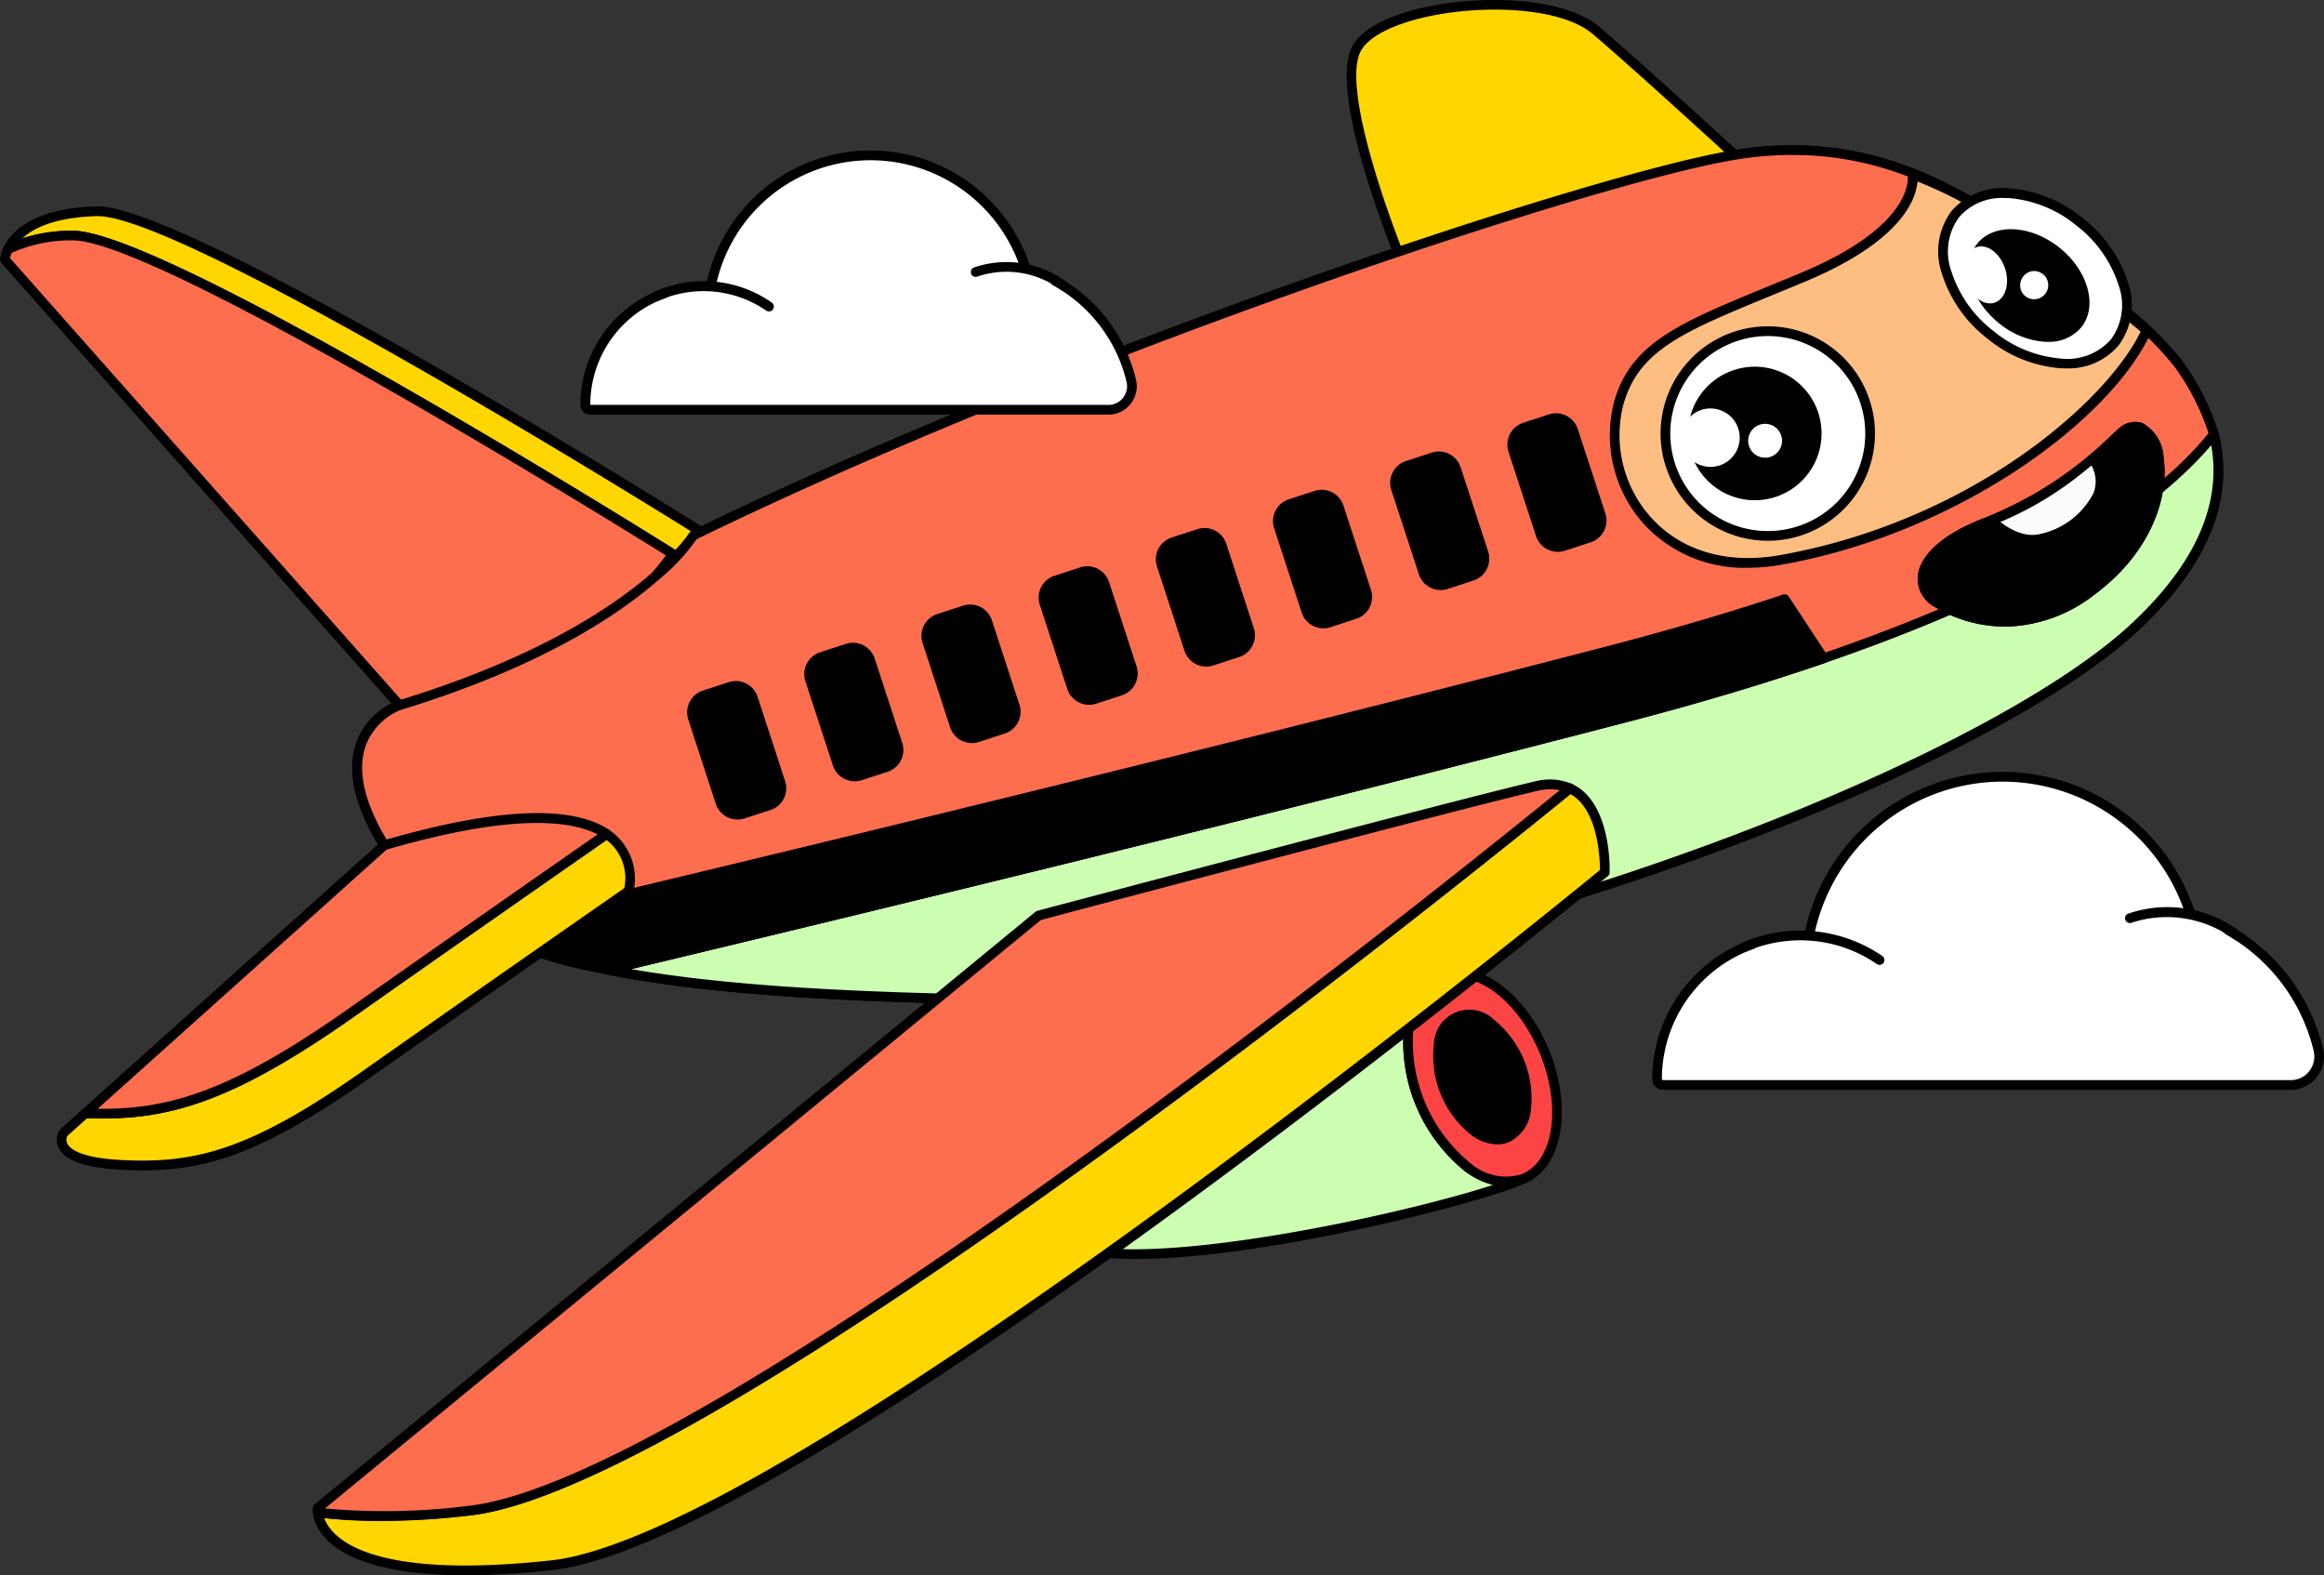 <svg id="ilustracion_avion" data-name="ilustracion avion" xmlns="http://www.w3.org/2000/svg" xmlns:xlink="http://www.w3.org/1999/xlink" width="179.404" height="121.584" viewBox="0 0 179.404 121.584">
  <rect x="0" y="0" width="179.404" height="121.584" fill="#333333" stroke="none"/>
  <defs>
    <clipPath id="clip-path">
      <rect id="Rectángulo_1984" data-name="Rectángulo 1984" width="179.404" height="121.584" fill="none"/>
    </clipPath>
  </defs>
  <g id="Grupo_11705" data-name="Grupo 11705" clip-path="url(#clip-path)">
    <path id="Trazado_12048" data-name="Trazado 12048" d="M152.942,29.205a24.532,24.532,0,0,0-5.829-5.275c-6.289-4.126-14.347-13.181-28.5-10.816S40,37.491,15.633,55.572c0,0-6.485,2.162-1.179,10.809a17.286,17.286,0,0,0,7.411,6.507C41.716,68.175,77.345,59.6,108.886,51.4c34.769-9.036,42.4-18.7,44.056-22.2" transform="translate(15.204 -1.142)" fill="#50539f"/>
    <path id="Trazado_12049" data-name="Trazado 12049" d="M21.83,73.227a.352.352,0,0,0,.086-.011C40.709,68.756,77,60.032,108.945,51.731c34.675-9.01,42.533-18.667,44.3-22.4a.375.375,0,0,0-.043-.391,24.879,24.879,0,0,0-5.92-5.359c-1.136-.746-2.345-1.665-3.624-2.637-5.66-4.3-13.41-10.2-25.141-8.235C104.035,15.128,39.653,37.253,15.42,55.2a5.5,5.5,0,0,0-3.128,3.161c-.794,2.179-.186,4.931,1.808,8.179a17.72,17.72,0,0,0,7.564,6.647.379.379,0,0,0,.167.039M152.466,29.216c-1.915,3.779-9.975,13.023-43.71,21.79C76.9,59.285,40.7,67.985,21.875,72.455a16.947,16.947,0,0,1-7.136-6.307C12.872,63.106,12.285,60.572,13,58.62a4.784,4.784,0,0,1,2.72-2.727.383.383,0,0,0,.1-.055c24.119-17.9,88.373-39.974,102.821-42.389,11.407-1.9,18.7,3.638,24.563,8.093,1.29.98,2.508,1.907,3.667,2.667a24.291,24.291,0,0,1,5.594,5.008" transform="translate(15.239 -1.105)"/>
    <path id="Trazado_12050" data-name="Trazado 12050" d="M21.034,28.149l-.178.063c-.1.033-.185.084-.279.123l-.192.071.012.007a3.852,3.852,0,0,0-.873.541,4.829,4.829,0,0,0-1.732,4.486c.42,2.88,7.109,5.5,13.806,2.286l0,0a16.552,16.552,0,0,0,3-1.867,24.16,24.16,0,0,0,7.476-8.814c-.318-.229-.634-.45-.942-.652-2.621-1.72-5.551-4.294-9.1-6.542-2.568,6.29-8.95,9.433-11.006,10.3" transform="translate(121.179 -1.601)"/>
    <path id="Trazado_12051" data-name="Trazado 12051" d="M25.248,37.538a14.937,14.937,0,0,0,6.473-1.512A17.008,17.008,0,0,0,34.8,34.115a24.361,24.361,0,0,0,7.582-8.942.375.375,0,0,0-.116-.472c-.322-.232-.644-.455-.956-.661-1.137-.746-2.346-1.665-3.625-2.636-1.627-1.236-3.471-2.636-5.479-3.909a.384.384,0,0,0-.315-.041.377.377,0,0,0-.233.216c-2.53,6.2-8.888,9.287-10.794,10.092l-.066.024-.1.033a1.882,1.882,0,0,0-.209.09l-.268.107a.383.383,0,0,0-.116.066,4.036,4.036,0,0,0-.864.55,5.224,5.224,0,0,0-1.86,4.825,4.247,4.247,0,0,0,2.482,2.869,11.7,11.7,0,0,0,5.384,1.213M41.562,25.123a23.628,23.628,0,0,1-7.215,8.392A16.337,16.337,0,0,1,31.4,35.347a12.791,12.791,0,0,1-11.185.316,3.6,3.6,0,0,1-2.092-2.315A4.426,4.426,0,0,1,19.731,29.2a3.447,3.447,0,0,1,.788-.486.3.3,0,0,0,.052-.03l.24-.1a1.07,1.07,0,0,1,.128-.056l.107-.038.095-.034c1.919-.81,8.283-3.9,11.032-10.091C34,19.552,35.641,20.8,37.228,22c1.29.979,2.509,1.905,3.667,2.665.219.144.442.3.667.456" transform="translate(121.217 -1.564)"/>
    <path id="Trazado_12052" data-name="Trazado 12052" d="M50.551,20.861s-5.7-13.561-3.734-17.1S61.36-.955,65.291,2.387,79.245,14.965,79.245,14.965Z" transform="translate(57.916 -0.037)" fill="#ffd600"/>
    <path id="Trazado_12053" data-name="Trazado 12053" d="M50.5,21.2a.433.433,0,0,0,.076-.007l28.694-5.9a.375.375,0,0,0,.178-.644c-.1-.092-10.073-9.28-13.964-12.588C62.962-.081,57.205-.4,52.82.4c-3.275.594-5.6,1.74-6.379,3.143C44.41,7.2,49.921,20.409,50.157,20.969a.374.374,0,0,0,.346.23m27.9-6.491L50.73,20.394C49.1,16.455,45.6,6.611,47.1,3.908c.66-1.188,2.85-2.224,5.859-2.77,4.21-.765,9.7-.5,12.044,1.5,3.357,2.853,11.267,10.107,13.4,12.071" transform="translate(57.965 0)"/>
    <path id="Trazado_12054" data-name="Trazado 12054" d="M28.3,75.986c7.175,1.415,16.751,2.075,29.516,2.289,28.89.487,75.862-17,88.439-28.8,5.9-5.529,7.086-10.583,6.035-14.818a18.556,18.556,0,0,0-2.761-5.456,24.531,24.531,0,0,0-5.83-5.274c-6.288-4.127-14.346-13.181-28.5-10.816S36.592,37.492,12.223,55.572c0,0-6.486,2.162-1.179,10.809a17.278,17.278,0,0,0,7.41,6.507Z" transform="translate(18.615 -1.142)" fill="#fd6e4e"/>
    <path id="Trazado_12055" data-name="Trazado 12055" d="M58.953,78.624c28.321,0,74.389-16.595,87.523-28.907,5.334-5,7.4-10.109,6.143-15.182a18.712,18.712,0,0,0-2.823-5.587,24.871,24.871,0,0,0-5.925-5.367c-1.137-.746-2.346-1.665-3.625-2.637-5.66-4.3-13.409-10.2-25.141-8.235-14.483,2.42-78.866,24.545-103.1,42.494a5.5,5.5,0,0,0-3.127,3.161c-.795,2.179-.187,4.931,1.807,8.179a17.716,17.716,0,0,0,7.565,6.646l9.9,3.121.04.01c6.9,1.359,16.022,2.067,29.581,2.3q.583.011,1.18.01m60.8-65.562c8.883,0,14.99,4.643,20.036,8.479,1.29.981,2.508,1.907,3.667,2.667A24.157,24.157,0,0,1,149.2,29.4a18.336,18.336,0,0,1,2.7,5.325c1.187,4.781-.808,9.644-5.929,14.446-13.225,12.4-60.1,29.131-88.177,28.694-13.5-.228-22.577-.93-29.428-2.278l-9.828-3.093a16.963,16.963,0,0,1-7.2-6.345c-1.868-3.042-2.453-5.576-1.742-7.529A4.8,4.8,0,0,1,12.3,55.891a.342.342,0,0,0,.106-.055c24.119-17.895,88.372-39.974,102.82-42.389a27.435,27.435,0,0,1,4.527-.386M28.264,75.95h0Z" transform="translate(18.653 -1.105)"/>
    <path id="Trazado_12056" data-name="Trazado 12056" d="M87.462,58.693C60.037,65.82,29.53,73.23,8.957,78.148c7.176,1.415,16.751,2.075,29.516,2.289,28.89.487,75.862-17,88.439-28.8,5.9-5.529,7.086-10.583,6.035-14.818-4.6,5.8-16.232,14.268-45.485,21.87" transform="translate(37.959 -3.303)" fill="#cdffb3"/>
    <path id="Trazado_12057" data-name="Trazado 12057" d="M39.6,80.785c28.322,0,74.389-16.594,87.523-28.907,5.334-5,7.4-10.109,6.143-15.182a.376.376,0,0,0-.659-.143c-4.549,5.731-16.1,14.155-45.285,21.74-27.343,7.1-57.779,14.5-78.5,19.453a.375.375,0,0,0,.015.734c6.9,1.36,16.022,2.067,29.582,2.3q.583.011,1.179.01m93.1-43.16c.812,4.548-1.233,9.154-6.087,13.705-13.225,12.4-60.1,29.132-88.177,28.694-12.4-.209-21.069-.819-27.709-1.962,20.663-4.946,50.188-12.132,76.786-19.044,28.384-7.376,40.246-15.6,45.186-21.394" transform="translate(38.001 -3.266)"/>
    <path id="Trazado_12058" data-name="Trazado 12058" d="M29.277,36.664c-2.995,2.659-5.486,5.007-10.529,6.957s-5.882,4.793-3.647,6.172,6.824,2.847,11.977-1.025c7.848-5.9,5.2-14.766,2.2-12.1" transform="translate(134.474 -3.245)"/>
    <path id="Trazado_12059" data-name="Trazado 12059" d="M20.238,51.577a11.56,11.56,0,0,0,7.03-2.547c4.516-3.395,5.646-7.764,5.241-10.475a3.192,3.192,0,0,0-1.651-2.7,1.834,1.834,0,0,0-1.867.488h0l-.431.383a29.45,29.45,0,0,1-9.983,6.5c-3.053,1.181-4.892,2.811-5.046,4.471a2.49,2.49,0,0,0,1.338,2.37,10.461,10.461,0,0,0,5.369,1.5M30.33,36.515a.793.793,0,0,1,.271.048c.555.2,1,1.007,1.165,2.1.374,2.506-.7,6.568-4.949,9.763-5.366,4.033-9.869,2.047-11.554,1.006a1.786,1.786,0,0,1-.984-1.661c.124-1.346,1.832-2.782,4.569-3.841,4.862-1.881,7.341-4.087,10.212-6.642l.431-.383a1.3,1.3,0,0,1,.84-.392" transform="translate(134.511 -3.208)"/>
    <path id="Trazado_12060" data-name="Trazado 12060" d="M38.04,14.811s.89,4.009-8.409,7.9c-8.53,3.569-12.859,4.835-14.249,9.7-1.692,5.927,2.966,13.832,12.531,12.127C42.023,42.023,53.34,32.961,56.124,26.826a54.944,54.944,0,0,0-5.583-4.184c-2.554-1.583-6.438-5.84-12.5-7.831" transform="translate(109.589 -1.329)" fill="#ffbe81"/>
    <path id="Trazado_12061" data-name="Trazado 12061" d="M25.3,45.112a15.008,15.008,0,0,0,2.633-.241c13.678-2.438,25.436-11.2,28.487-17.927a.373.373,0,0,0-.1-.44A55.629,55.629,0,0,0,50.7,22.286a28.521,28.521,0,0,1-2.506-1.876,32.008,32.008,0,0,0-10.076-5.992.372.372,0,0,0-.369.078.377.377,0,0,0-.116.356c.011.056.614,3.793-8.186,7.475-.911.381-1.774.736-2.591,1.072-6.825,2.806-10.583,4.351-11.875,8.873a10.25,10.25,0,0,0,2.288,9.463A10.505,10.505,0,0,0,25.3,45.112M55.62,26.889c-2.7,5.523-13.2,14.639-27.814,17.243-4.09.729-7.635-.3-9.982-2.9A9.485,9.485,0,0,1,15.7,32.478c1.192-4.172,4.616-5.58,11.438-8.385.818-.337,1.683-.693,2.6-1.074,7.472-3.126,8.551-6.388,8.654-7.716a32.275,32.275,0,0,1,9.334,5.691,29.146,29.146,0,0,0,2.579,1.93,53.077,53.077,0,0,1,5.319,3.964" transform="translate(109.631 -1.291)"/>
    <path id="Trazado_12062" data-name="Trazado 12062" d="M26.715,38.944a2.911,2.911,0,0,1,.37,2.742,6.5,6.5,0,0,1-4.421,3.4c-1.913.455-3.713-1.309-3.713-1.309" transform="translate(134.874 -3.493)" fill="#fafcfb"/>
    <path id="Trazado_12063" data-name="Trazado 12063" d="M21.973,45.5a3.2,3.2,0,0,0,.739-.086A6.88,6.88,0,0,0,27.4,41.784a3.276,3.276,0,0,0-.43-3.112.376.376,0,0,0-.585.472,2.514,2.514,0,0,1,.313,2.372,6.081,6.081,0,0,1-4.157,3.164c-1.682.4-3.348-1.2-3.364-1.212a.375.375,0,0,0-.525.536A5.4,5.4,0,0,0,21.973,45.5" transform="translate(134.913 -3.456)"/>
    <path id="Trazado_12064" data-name="Trazado 12064" d="M20.238,51.577a11.56,11.56,0,0,0,7.03-2.547c4.516-3.395,5.646-7.764,5.241-10.475a3.192,3.192,0,0,0-1.651-2.7,1.834,1.834,0,0,0-1.867.488h0l-.431.383a29.45,29.45,0,0,1-9.983,6.5c-3.053,1.181-4.892,2.811-5.046,4.471a2.49,2.49,0,0,0,1.338,2.37,10.461,10.461,0,0,0,5.369,1.5M30.33,36.515a.793.793,0,0,1,.271.048c.555.2,1,1.007,1.165,2.1.374,2.506-.7,6.568-4.949,9.763-5.366,4.033-9.869,2.047-11.554,1.006a1.786,1.786,0,0,1-.984-1.661c.124-1.346,1.832-2.782,4.569-3.841,4.862-1.881,7.341-4.087,10.212-6.642l.431-.383a1.3,1.3,0,0,1,.84-.392" transform="translate(134.511 -3.208)"/>
    <path id="Trazado_12065" data-name="Trazado 12065" d="M38.489,35.98a7.9,7.9,0,1,0,7.9-7.9,7.9,7.9,0,0,0-7.9,7.9" transform="translate(90.076 -2.519)" fill="#fff"/>
    <path id="Trazado_12066" data-name="Trazado 12066" d="M46.353,44.22a8.276,8.276,0,1,0-8.276-8.276,8.286,8.286,0,0,0,8.276,8.276m0-15.8a7.525,7.525,0,1,1-7.525,7.525,7.533,7.533,0,0,1,7.525-7.525" transform="translate(90.112 -2.482)"/>
    <path id="Trazado_12067" data-name="Trazado 12067" d="M43.022,36.288A4.777,4.777,0,1,0,47.8,31.511a4.777,4.777,0,0,0-4.777,4.777" transform="translate(87.665 -2.827)"/>
    <path id="Trazado_12068" data-name="Trazado 12068" d="M47.76,41.4a5.153,5.153,0,1,0-5.152-5.153A5.159,5.159,0,0,0,47.76,41.4m0-9.554a4.4,4.4,0,1,1-4.4,4.4,4.406,4.406,0,0,1,4.4-4.4" transform="translate(87.703 -2.79)"/>
    <path id="Trazado_12069" data-name="Trazado 12069" d="M49.551,36.887a2.255,2.255,0,1,0,2.255-2.255,2.255,2.255,0,0,0-2.255,2.255" transform="translate(80.237 -3.107)" fill="#fff"/>
    <path id="Trazado_12070" data-name="Trazado 12070" d="M45.959,37.243a1.307,1.307,0,1,0,1.307-1.307,1.307,1.307,0,0,0-1.307,1.307" transform="translate(88.994 -3.224)" fill="#fff"/>
    <path id="Trazado_12071" data-name="Trazado 12071" d="M20.336,27.283c3.4,2.73,7.719,3,9.638.611s.716-6.546-2.687-9.276-7.719-3-9.638-.612-.716,6.547,2.687,9.277" transform="translate(133.281 -1.469)" fill="#fff"/>
    <path id="Trazado_12072" data-name="Trazado 12072" d="M26.129,29.863a5.076,5.076,0,0,0,4.1-1.771,5.228,5.228,0,0,0,.721-4.851,10.145,10.145,0,0,0-3.466-4.953A10.144,10.144,0,0,0,21.9,15.979a5.223,5.223,0,0,0-4.579,1.756,5.226,5.226,0,0,0-.72,4.85,10.151,10.151,0,0,0,3.466,4.954,10.142,10.142,0,0,0,5.587,2.308q.242.016.478.016M21.421,16.715c.141,0,.284,0,.43.014a9.392,9.392,0,0,1,5.164,2.145,9.393,9.393,0,0,1,3.214,4.577,4.5,4.5,0,0,1-.584,4.172A4.505,4.505,0,0,1,25.7,29.1a9.4,9.4,0,0,1-5.165-2.146,9.391,9.391,0,0,1-3.214-4.576,4.5,4.5,0,0,1,.585-4.172,4.344,4.344,0,0,1,3.516-1.49M20.3,27.246h0Z" transform="translate(133.319 -1.432)"/>
    <path id="Trazado_12073" data-name="Trazado 12073" d="M22.47,26.43c2.059,1.65,4.668,1.816,5.829.37s.432-3.958-1.625-5.608-4.667-1.817-5.829-.37-.433,3.958,1.625,5.608" transform="translate(132.081 -1.779)"/>
    <path id="Trazado_12074" data-name="Trazado 12074" d="M25.959,28.124A3.211,3.211,0,0,0,28.554,27c1.288-1.606.533-4.359-1.683-6.136s-5.066-1.917-6.355-.311-.533,4.359,1.683,6.137a6.286,6.286,0,0,0,3.461,1.428c.1.005.2.009.3.009M23.114,20.17A5.435,5.435,0,0,1,26.4,21.447c1.893,1.518,2.6,3.8,1.567,5.081a2.58,2.58,0,0,1-2.26.837A5.527,5.527,0,0,1,22.668,26.1c-1.893-1.518-2.6-3.8-1.567-5.081a2.5,2.5,0,0,1,2.013-.849" transform="translate(132.117 -1.743)"/>
    <path id="Trazado_12075" data-name="Trazado 12075" d="M27.025,23.579c.383,1.185,1.37,1.927,2.2,1.657s1.2-1.448.814-2.633-1.37-1.927-2.2-1.658-1.2,1.448-.814,2.633" transform="translate(124.747 -1.874)" fill="#fff"/>
    <path id="Trazado_12076" data-name="Trazado 12076" d="M23.419,24.461a1.088,1.088,0,1,0,.681-1.426,1.118,1.118,0,0,0-.681,1.426" transform="translate(132.594 -2.062)" fill="#fff"/>
    <path id="Trazado_12077" data-name="Trazado 12077" d="M136.838,67.7l-1.987.648a1.77,1.77,0,0,1-2.231-1.132L130.5,60.711a1.769,1.769,0,0,1,1.133-2.231l1.986-.648a1.769,1.769,0,0,1,2.231,1.132l2.125,6.508a1.769,1.769,0,0,1-1.133,2.231" transform="translate(-77.367 -5.18)"/>
    <path id="Trazado_12078" data-name="Trazado 12078" d="M126.9,64.459l-1.987.648a1.77,1.77,0,0,1-2.231-1.132l-2.124-6.508a1.769,1.769,0,0,1,1.133-2.231l1.986-.648a1.769,1.769,0,0,1,2.231,1.132l2.125,6.508a1.769,1.769,0,0,1-1.133,2.231" transform="translate(-58.384 -4.889)"/>
    <path id="Trazado_12079" data-name="Trazado 12079" d="M116.963,61.216l-1.987.648a1.77,1.77,0,0,1-2.231-1.132l-2.124-6.508a1.769,1.769,0,0,1,1.133-2.231l1.986-.648a1.769,1.769,0,0,1,2.231,1.132l2.125,6.508a1.769,1.769,0,0,1-1.133,2.231" transform="translate(-39.4 -4.598)"/>
    <path id="Trazado_12080" data-name="Trazado 12080" d="M107.026,57.972l-1.987.648a1.77,1.77,0,0,1-2.231-1.132l-2.124-6.508a1.769,1.769,0,0,1,1.133-2.231L103.8,48.1a1.769,1.769,0,0,1,2.231,1.132l2.125,6.508a1.769,1.769,0,0,1-1.133,2.231" transform="translate(-20.417 -4.307)"/>
    <path id="Trazado_12081" data-name="Trazado 12081" d="M97.089,54.729l-1.987.648a1.77,1.77,0,0,1-2.231-1.132l-2.124-6.508a1.769,1.769,0,0,1,1.133-2.231l1.986-.648A1.769,1.769,0,0,1,96.1,45.99L98.223,52.5a1.769,1.769,0,0,1-1.133,2.231" transform="translate(-1.434 -4.016)"/>
    <path id="Trazado_12082" data-name="Trazado 12082" d="M87.152,51.485l-1.987.649A1.77,1.77,0,0,1,82.934,51L80.81,44.493a1.769,1.769,0,0,1,1.133-2.23l1.986-.648a1.769,1.769,0,0,1,2.231,1.132l2.125,6.508a1.768,1.768,0,0,1-1.133,2.23" transform="translate(17.548 -3.725)"/>
    <path id="Trazado_12083" data-name="Trazado 12083" d="M77.215,48.242l-1.987.648A1.77,1.77,0,0,1,73,47.757L70.873,41.25a1.769,1.769,0,0,1,1.133-2.231l1.986-.648A1.769,1.769,0,0,1,76.224,39.5l2.125,6.508a1.769,1.769,0,0,1-1.133,2.231" transform="translate(36.531 -3.434)"/>
    <path id="Trazado_12084" data-name="Trazado 12084" d="M67.277,45l-1.987.648a1.77,1.77,0,0,1-2.231-1.132l-2.124-6.508a1.769,1.769,0,0,1,1.133-2.231l1.986-.648a1.769,1.769,0,0,1,2.231,1.132l2.125,6.508A1.769,1.769,0,0,1,67.277,45" transform="translate(55.516 -3.143)"/>
    <path id="Trazado_12085" data-name="Trazado 12085" d="M146.141,55.37c-4.483,1.541-9.572,3.076-15.348,4.577C103.367,67.074,72.86,74.484,52.289,79.4a39.54,39.54,0,0,1-9.849-3.1C62.291,71.59,97.92,63.016,129.461,54.82c5.13-1.333,9.668-2.679,13.685-4.018Z" transform="translate(-5.371 -4.557)"/>
    <path id="Trazado_12086" data-name="Trazado 12086" d="M52.252,79.741a.354.354,0,0,0,.087-.011c20.722-4.953,51.163-12.349,78.511-19.457,5.539-1.439,10.712-2.982,15.377-4.585a.376.376,0,0,0,.191-.561l-3-4.568a.371.371,0,0,0-.432-.15c-4.165,1.388-8.761,2.737-13.66,4.011C97.4,62.719,61.107,71.441,42.317,75.9a.376.376,0,0,0-.079.7,39.845,39.845,0,0,0,9.942,3.131.378.378,0,0,0,.072.007m93.274-24.606C141,56.675,136,58.159,130.662,59.547c-27.308,7.1-57.7,14.481-78.418,19.434a41.414,41.414,0,0,1-8.707-2.6c19.07-4.531,54.623-13.087,85.981-21.236,4.809-1.249,9.327-2.573,13.435-3.934Z" transform="translate(-5.335 -4.52)"/>
    <path id="Trazado_12087" data-name="Trazado 12087" d="M96.923,92.54c-1.761-4.313-1.036-8.687,1.619-9.771,0,0-15.021-2.412-29.229,15.534-9.405,11.881,30.3,2.582,35.6.083-2.654,1.084-6.234-1.533-7.994-5.846" transform="translate(12.697 -7.415)" fill="#cdffb3"/>
    <path id="Trazado_12088" data-name="Trazado 12088" d="M74.949,104.55c10.033,0,26.986-4.4,30.094-5.859a.376.376,0,0,0-.3-.687,4.118,4.118,0,0,1-3.969-.855,12.086,12.086,0,0,1-4.359-10.679,4.117,4.117,0,0,1,2.237-3.388.375.375,0,0,0-.083-.718c-.152-.025-15.4-2.238-29.582,15.672-1.585,2-1.931,3.6-1.026,4.735,1.014,1.279,3.611,1.779,6.991,1.779m27.577-5.715c-8.133,2.646-30.857,7.405-33.98,3.47-.659-.831-.314-2.111,1.026-3.8,11.694-14.77,24.054-15.6,27.762-15.48a5.487,5.487,0,0,0-1.663,3.325,12.83,12.83,0,0,0,4.657,11.408,6.451,6.451,0,0,0,2.2,1.08" transform="translate(12.732 -7.379)"/>
    <path id="Trazado_12089" data-name="Trazado 12089" d="M75.618,88.6c-1.761-4.313-5.34-6.93-7.994-5.846s-3.379,5.458-1.619,9.77,5.34,6.93,7.994,5.847,3.379-5.459,1.619-9.771" transform="translate(43.615 -7.401)" fill="#fc4444"/>
    <path id="Trazado_12090" data-name="Trazado 12090" d="M72.7,98.959a3.727,3.727,0,0,0,1.419-.275c2.842-1.16,3.661-5.763,1.824-10.26s-5.642-7.212-8.483-6.052a4.827,4.827,0,0,0-2.694,3.961A12.827,12.827,0,0,0,69.42,97.74,5.632,5.632,0,0,0,72.7,98.959M68.883,82.848c2.276,0,4.931,2.355,6.362,5.86,1.68,4.115,1.046,8.278-1.413,9.282a4.121,4.121,0,0,1-3.969-.856A12.08,12.08,0,0,1,65.5,86.455a4.119,4.119,0,0,1,2.236-3.388,3.009,3.009,0,0,1,1.143-.219" transform="translate(43.64 -7.365)"/>
    <path id="Trazado_12091" data-name="Trazado 12091" d="M73.894,89.692c-1.051-2.574-3.188-4.137-4.773-3.49s-2.017,3.258-.966,5.833,3.188,4.136,4.772,3.49,2.018-3.259.967-5.833" transform="translate(43.416 -7.719)"/>
    <path id="Trazado_12092" data-name="Trazado 12092" d="M72.128,96.011a2.376,2.376,0,0,0,.9-.176,3.026,3.026,0,0,0,1.7-2.48,7.807,7.807,0,0,0-2.84-6.957,2.734,2.734,0,0,0-4.65,1.9,7.809,7.809,0,0,0,2.839,6.956,3.514,3.514,0,0,0,2.045.757M73.51,89.8a6.506,6.506,0,0,1,.482,3.436,2,2,0,0,1-3.466,1.415,7.065,7.065,0,0,1-2.542-6.227A2,2,0,0,1,71.45,87,6.508,6.508,0,0,1,73.51,89.8" transform="translate(43.453 -7.682)"/>
    <path id="Trazado_12093" data-name="Trazado 12093" d="M157.641,66.841c-7.87,6.417-66.451,53.743-84.98,55.751a49.111,49.111,0,0,1-11.671.137c.15,1.288,1.809,5.839,18.039,4.08,18.823-2.041,81.311-53.481,81.311-53.481s.176-5.171-2.7-6.488" transform="translate(-36.457 -5.996)" fill="#ffd600"/>
    <path id="Trazado_12094" data-name="Trazado 12094" d="M72.376,127.543a62.173,62.173,0,0,0,6.655-.4c18.719-2.03,78.954-51.46,81.509-53.564a.373.373,0,0,0,.137-.277c.008-.221.148-5.437-2.917-6.843a.378.378,0,0,0-.394.051C150.638,72,91.1,120.177,72.582,122.183a49.64,49.64,0,0,1-11.58.138.371.371,0,0,0-.313.1.377.377,0,0,0-.11.312c.146,1.253,1.48,4.806,11.8,4.806m87.553-54.43c-3.267,2.676-62.9,51.326-80.978,53.286-14.2,1.538-16.968-1.8-17.506-3.266a52.045,52.045,0,0,0,11.219-.2c18.564-2.013,77.385-49.488,84.988-55.679,2.144,1.206,2.275,5.018,2.277,5.863" transform="translate(-36.419 -5.959)"/>
    <path id="Trazado_12095" data-name="Trazado 12095" d="M75.641,122.562c18.528-2.008,77.111-49.335,84.981-55.751A4,4,0,0,0,158,66.647c-5.588,1.284-38.388,9.981-38.388,9.981L63.96,122.368a1.646,1.646,0,0,0,.01.331,49.111,49.111,0,0,0,11.671-.137" transform="translate(-39.437 -5.966)" fill="#fd6e4e"/>
    <path id="Trazado_12096" data-name="Trazado 12096" d="M68.588,123.32a66.048,66.048,0,0,0,7.057-.421c18.729-2.03,78.431-50.333,85.177-55.834a.376.376,0,0,0-.08-.633,4.409,4.409,0,0,0-2.859-.188c-5.53,1.27-38.072,9.9-38.4,9.983a.372.372,0,0,0-.142.074l-55.656,45.74a.37.37,0,0,0-.135.25,1.933,1.933,0,0,0,.011.414.374.374,0,0,0,.322.328,35.1,35.1,0,0,0,4.705.286m91.227-56.4c-8.85,7.194-66.154,53.275-84.252,55.237a51.261,51.261,0,0,1-11.078.2l55.268-45.421c1.8-.477,32.912-8.72,38.3-9.957a4.155,4.155,0,0,1,1.765-.06" transform="translate(-39.401 -5.929)"/>
    <path id="Trazado_12097" data-name="Trazado 12097" d="M191.166,42.476s-39.5-24.762-46.382-24.566c-4.794.137-6.34,1.9-6.839,2.95a11.058,11.058,0,0,1,4.92-1.072c6.879-.2,46.382,24.566,46.382,24.566a10.708,10.708,0,0,1-1.335,1.736,15.623,15.623,0,0,0,3.253-3.614" transform="translate(-137.333 -1.606)" fill="#ffd600"/>
    <path id="Trazado_12098" data-name="Trazado 12098" d="M187.875,46.428a.372.372,0,0,0,.248-.094,15.862,15.862,0,0,0,3.334-3.713.376.376,0,0,0-.129-.5c-1.617-1.013-39.671-24.828-46.592-24.624-5,.143-6.638,2.044-7.168,3.164a.375.375,0,0,0,.516.492,10.861,10.861,0,0,1,4.755-1.029h.079c6.573,0,42,21.964,45.772,24.31A13.335,13.335,0,0,1,187.6,45.8a.376.376,0,0,0,.279.627m2.733-3.871a13.6,13.6,0,0,1-1.176,1.457L189.409,44c-1.61-1.009-39.364-24.624-46.5-24.624h-.087a13.832,13.832,0,0,0-3.787.575c.886-.807,2.561-1.611,5.728-1.7h.079c6.573,0,42,21.964,45.771,24.31" transform="translate(-137.296 -1.569)"/>
    <path id="Trazado_12099" data-name="Trazado 12099" d="M145.21,19.972a11.058,11.058,0,0,0-4.92,1.072,2.38,2.38,0,0,0-.237.785l30.463,34.393c10.581-3.23,16.551-7.153,19.741-9.948a10.778,10.778,0,0,0,1.335-1.736s-39.5-24.763-46.382-24.566" transform="translate(-139.678 -1.791)" fill="#fd6e4e"/>
    <path id="Trazado_12100" data-name="Trazado 12100" d="M170.478,56.561a.384.384,0,0,0,.11-.016c10.7-3.267,16.717-7.255,19.878-10.025a11.077,11.077,0,0,0,1.415-1.836.376.376,0,0,0-.128-.5c-1.611-1.009-39.365-24.624-46.5-24.624h-.087a11.566,11.566,0,0,0-5.087,1.117.371.371,0,0,0-.162.17,2.713,2.713,0,0,0-.272.923.379.379,0,0,0,.094.271L170.2,56.434a.376.376,0,0,0,.281.127M191.034,44.62a13.206,13.206,0,0,1-1.093,1.366c-3.052,2.672-8.911,6.555-19.341,9.769l-30.185-34.08a2.287,2.287,0,0,1,.127-.4,11.068,11.068,0,0,1,4.642-.97h.08c6.572,0,42,21.964,45.771,24.31" transform="translate(-139.64 -1.754)"/>
    <path id="Trazado_12101" data-name="Trazado 12101" d="M145.48,92.277l-1.689,1.515s-1.375,2.179,4.521,2.466,10.219-.893,18.867-6.986S187.42,75.121,187.42,75.121a4.129,4.129,0,0,0-1.7-4.4c-4.389,3.056-12.832,8.942-19.642,13.741-9.424,6.64-14.254,8.049-20.6,7.817" transform="translate(-138.895 -6.344)" fill="#ffd600"/>
    <path id="Trazado_12102" data-name="Trazado 12102" d="M149.884,96.636c5.012,0,9.331-1.354,17.48-7.095,8.548-6.022,20.126-14.069,20.241-14.149a.375.375,0,0,0,.147-.208,4.546,4.546,0,0,0-1.849-4.815.374.374,0,0,0-.424,0c-4.415,3.073-12.839,8.946-19.644,13.742-9.689,6.825-14.456,7.963-20.371,7.748a.371.371,0,0,0-.265.1l-1.69,1.515a.4.4,0,0,0-.067.079,1.435,1.435,0,0,0-.036,1.382c.5.969,2.138,1.527,4.856,1.659.552.027,1.091.042,1.621.042m37.174-21.778c-1.249.868-12.042,8.374-20.126,14.07-8.833,6.222-13.047,7.186-18.633,6.916-3.191-.155-4.017-.853-4.227-1.255a.677.677,0,0,1-.013-.6l1.528-1.371c6.011.188,10.9-1,20.679-7.89,6.694-4.717,14.953-10.477,19.423-13.588a3.705,3.705,0,0,1,1.367,3.717" transform="translate(-138.865 -6.307)"/>
    <path id="Trazado_12103" data-name="Trazado 12103" d="M168.712,71.462,145.639,92.155c6.347.232,11.177-1.177,20.6-7.817,6.811-4.8,15.254-10.685,19.642-13.741-2.2-1.482-6.973-2.1-17.17.865" transform="translate(-139.054 -6.222)" fill="#fd6e4e"/>
    <path id="Trazado_12104" data-name="Trazado 12104" d="M146.888,92.517c5.509,0,10.378-1.463,19.53-7.91,6.8-4.794,15.227-10.665,19.642-13.739a.375.375,0,0,0,0-.619c-2.938-1.98-8.82-1.706-17.485.815a.371.371,0,0,0-.146.081L145.351,91.837a.376.376,0,0,0,.237.654q.658.025,1.3.025m38.263-21.932c-4.525,3.151-12.6,8.781-19.165,13.408-9.169,6.46-13.953,7.833-19.429,7.771l22.3-20c9.646-2.8,14.169-2.269,16.29-1.175" transform="translate(-139.016 -6.184)"/>
    <path id="Trazado_12105" data-name="Trazado 12105" d="M41.814,76.52a.47.47,0,0,1-.3-.3,15.227,15.227,0,0,0-29.288,1.553.47.47,0,0,1-.469.373c-.1,0-.2,0-.3,0A11.038,11.038,0,0,0,.412,89.183v0a.47.47,0,0,0,.472.465H49.322a2.2,2.2,0,0,0,2.138-2.712,14.432,14.432,0,0,0-9.646-10.42" transform="translate(127.508 -5.908)" fill="#fff"/>
    <path id="Trazado_12106" data-name="Trazado 12106" d="M.848,89.991H49.285a2.579,2.579,0,0,0,2.5-3.173,14.846,14.846,0,0,0-9.9-10.692h0a.093.093,0,0,1-.061-.06,15.6,15.6,0,0,0-30.01,1.591.121.121,0,0,1-.09.08A11.451,11.451,0,0,0,0,89.146a.848.848,0,0,0,.848.846m40.815-13.15h0a14.091,14.091,0,0,1,9.4,10.148,1.828,1.828,0,0,1-.348,1.562,1.809,1.809,0,0,1-1.426.689H.848a.1.1,0,0,1-.1-.091A10.675,10.675,0,0,1,11.414,78.482l.291,0a.852.852,0,0,0,.847-.666,14.852,14.852,0,0,1,28.566-1.515.848.848,0,0,0,.544.535" transform="translate(127.545 -5.871)"/>
    <path id="Trazado_12107" data-name="Trazado 12107" d="M37.689,80.223a10.723,10.723,0,0,1,10.452.987" transform="translate(96.954 -7.113)" fill="#fff"/>
    <path id="Trazado_12108" data-name="Trazado 12108" d="M48.1,81.55a.376.376,0,0,0,.217-.683,11.2,11.2,0,0,0-10.836-1.016.375.375,0,0,0,.335.672,10.43,10.43,0,0,1,10.069.958.373.373,0,0,0,.216.069" transform="translate(96.994 -7.077)"/>
    <path id="Trazado_12109" data-name="Trazado 12109" d="M7.4,77.805a9.017,9.017,0,0,1,8.245,1.313" transform="translate(157.029 -6.938)" fill="#fff"/>
    <path id="Trazado_12110" data-name="Trazado 12110" d="M15.6,79.456a.375.375,0,0,0,.213-.685,9.319,9.319,0,0,0-8.605-1.349.375.375,0,0,0,.293.691,8.741,8.741,0,0,1,7.887,1.276.372.372,0,0,0,.212.066" transform="translate(157.068 -6.9)"/>
    <path id="Trazado_12111" data-name="Trazado 12111" d="M135.278,21.965a.387.387,0,0,1-.25-.246A12.573,12.573,0,0,0,110.845,23a.387.387,0,0,1-.387.309c-.084,0-.167,0-.25,0a9.114,9.114,0,0,0-9.115,9.114v0a.389.389,0,0,0,.391.384h39.994a1.818,1.818,0,0,0,1.766-2.238,11.918,11.918,0,0,0-7.965-8.6" transform="translate(-55.914 -1.181)" fill="#fff"/>
    <path id="Trazado_12112" data-name="Trazado 12112" d="M101.447,33.147h39.994a2.193,2.193,0,0,0,2.131-2.7,12.324,12.324,0,0,0-8.216-8.876h0s-.006,0-.007-.007a12.949,12.949,0,0,0-24.906,1.32l-.27.01a9.5,9.5,0,0,0-9.49,9.49.764.764,0,0,0,.766.764m33.681-10.861a11.571,11.571,0,0,1,7.713,8.332,1.443,1.443,0,0,1-.275,1.233,1.428,1.428,0,0,1-1.125.544H101.447a8.73,8.73,0,0,1,8.724-8.752l.238,0a.761.761,0,0,0,.766-.6A12.2,12.2,0,0,1,134.635,21.8a.768.768,0,0,0,.492.483" transform="translate(-55.877 -1.144)"/>
    <path id="Trazado_12113" data-name="Trazado 12113" d="M131.872,25.023a8.853,8.853,0,0,1,8.631.815" transform="translate(-81.142 -2.176)" fill="#fff"/>
    <path id="Trazado_12114" data-name="Trazado 12114" d="M140.465,26.176a.376.376,0,0,0,.217-.683,9.15,9.15,0,0,0-9.015-.844.375.375,0,0,0,.335.672,8.549,8.549,0,0,1,8.247.786.373.373,0,0,0,.216.069" transform="translate(-81.104 -2.138)"/>
    <path id="Trazado_12115" data-name="Trazado 12115" d="M106.86,23.026a7.447,7.447,0,0,1,6.808,1.083" transform="translate(-31.539 -2.031)" fill="#fff"/>
    <path id="Trazado_12116" data-name="Trazado 12116" d="M113.63,24.448a.375.375,0,0,0,.213-.685,7.766,7.766,0,0,0-7.168-1.12.375.375,0,0,0,.293.691,7.021,7.021,0,0,1,6.449,1.047.372.372,0,0,0,.212.066" transform="translate(-31.501 -1.994)"/>
  </g>
</svg>
